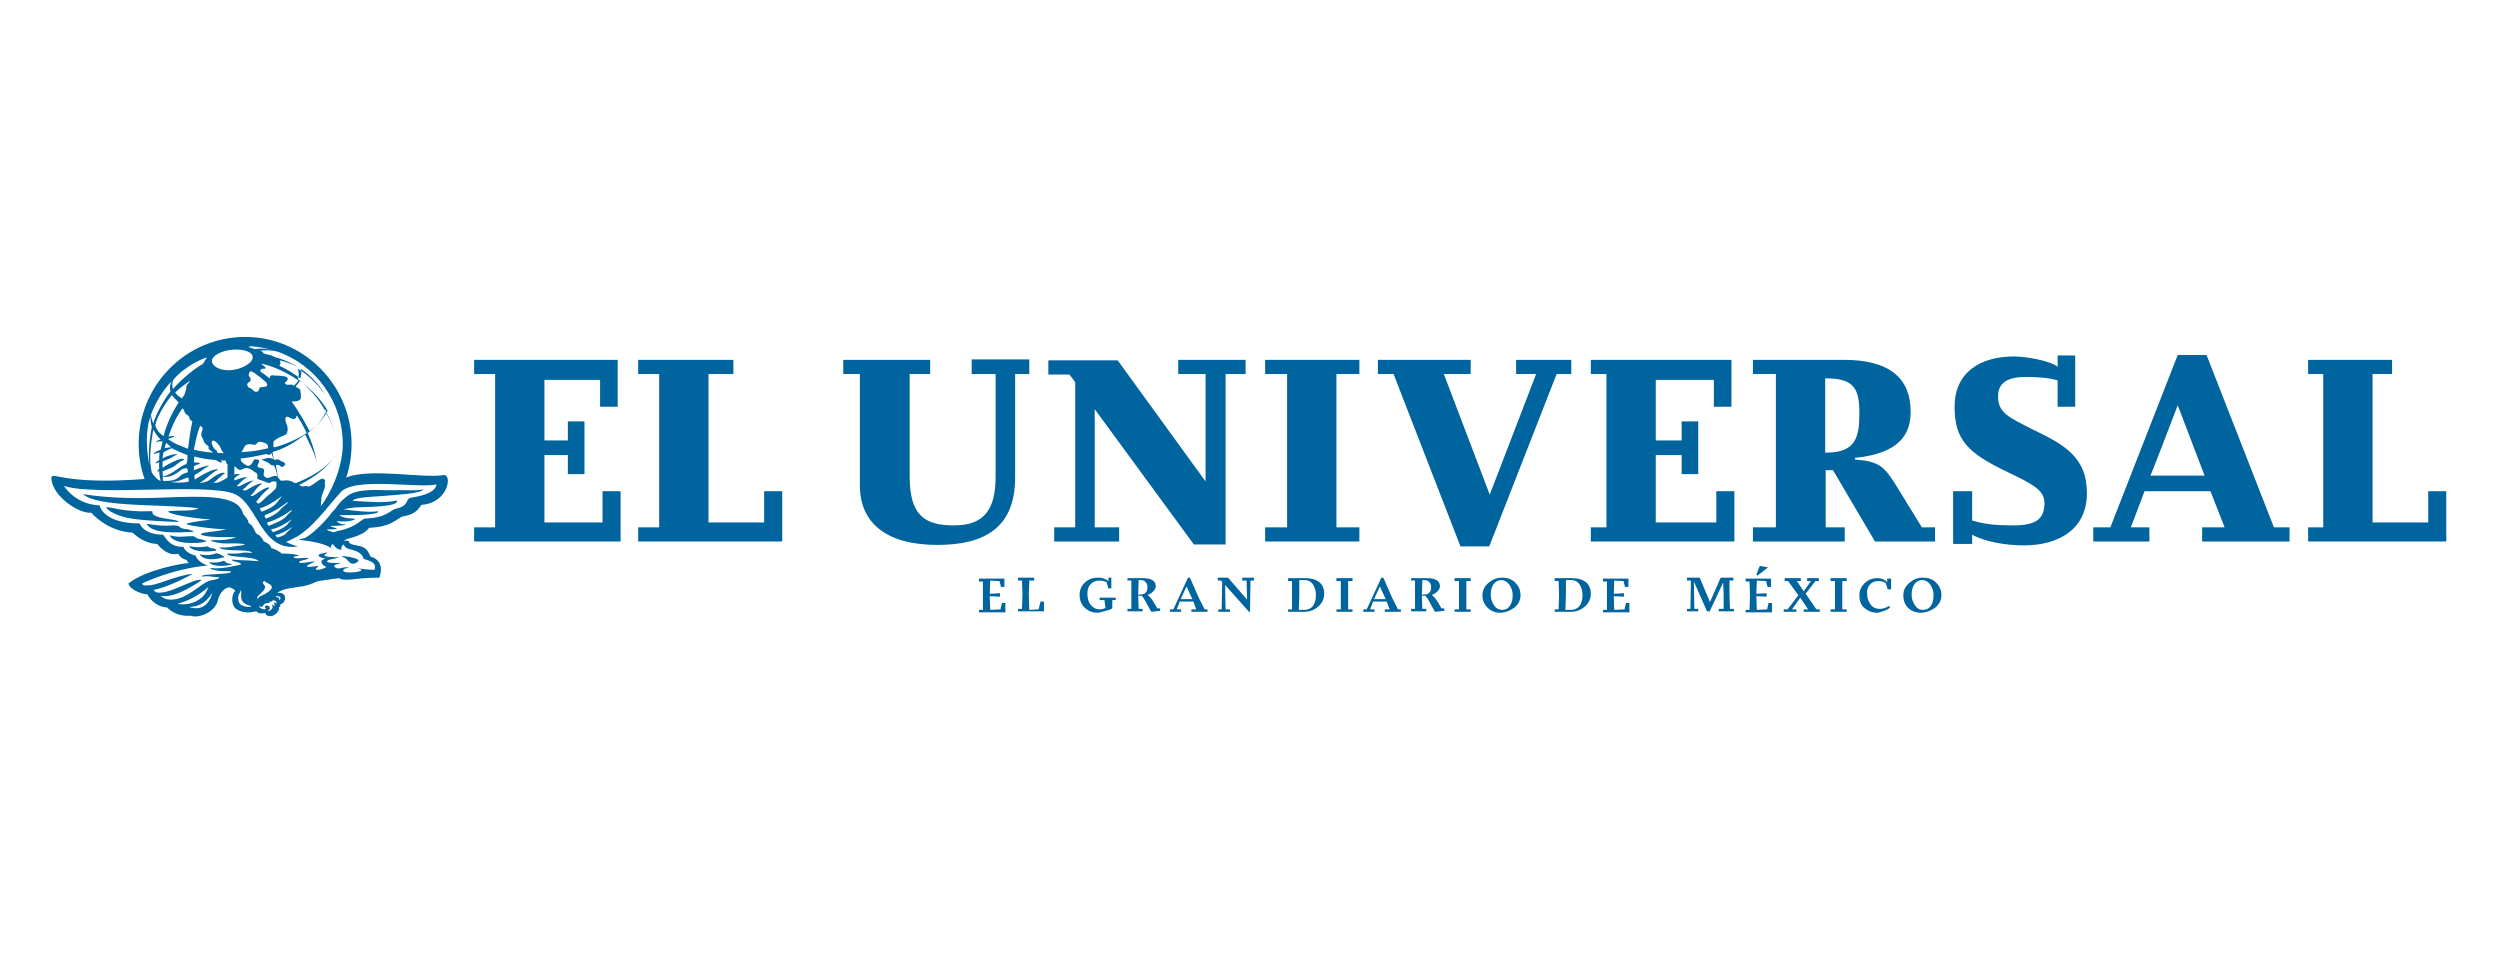 <?xml version="1.0" encoding="utf-8"?>
<!-- Generator: Adobe Illustrator 26.0.0, SVG Export Plug-In . SVG Version: 6.00 Build 0)  -->
<svg version="1.1" id="Capa_1" xmlns="http://www.w3.org/2000/svg" xmlns:xlink="http://www.w3.org/1999/xlink" x="0px" y="0px"
	 viewBox="0 0 512 200" style="enable-background:new 0 0 512 200;" xml:space="preserve">
<style type="text/css">
	.st0{fill:#00649F;}
</style>
<g>
	<polygon class="st0" points="127.1,110.9 97.1,110.9 97.1,108 101.4,108 101.4,76.6 97.1,76.6 97.1,73.7 126.5,73.7 126.5,83.3 
		122.9,83.3 122.9,77.8 111.5,77.8 111.5,90.2 116.3,90.2 116.3,86.3 119.7,86.3 119.7,97.1 116.3,97.1 116.3,93.2 111.5,93.2 
		111.5,107 123.4,107 123.4,100.6 127.1,100.6 	"/>
	<polygon class="st0" points="160.2,110.9 130.7,110.9 130.7,108 135,108 135,76.6 130.7,76.6 130.7,73.7 150.2,73.7 150.2,76.6 
		145.1,76.6 145.1,107 156.5,107 156.5,100.6 160.2,100.6 	"/>
	<path class="st0" d="M210.9,76.6h-3v21.2c0,10.3-6.3,13.8-15.9,13.8c-10.5,0-15.9-4.5-15.9-12.2V76.6h-3.4v-2.9h17.8v2.9h-4.2v21
		c0,8.1,3.2,10,9.1,10c6.2,0,8.5-3.3,8.5-10v-21H199v-3h11.8V76.6z"/>
	<path class="st0" d="M224.3,108h4.9v2.9h-13.3V108h4.3V78.3c0-0.1-1.2-1.6-1.2-1.6h-4.3v-2.9h14.2l18,24.8V76.6h-5.6v-2.9h13.8v2.9
		h-4.1v34.9h-6.5l-20.3-27.7V108z"/>
	<polygon class="st0" points="278.4,110.9 259.1,110.9 259.1,108 263.6,108 263.6,76.6 259.1,76.6 259.1,73.7 278.4,73.7 
		278.4,76.6 273.7,76.6 273.7,108 278.4,108 	"/>
	<polygon class="st0" points="305,111.9 299.1,111.9 285.4,76.6 282.2,76.6 282.2,73.7 301.2,73.7 301.2,76.6 295.7,76.6 
		305.1,101.3 314.6,76.6 310.5,76.6 310.5,73.7 321.8,73.7 321.8,76.6 318.8,76.6 	"/>
	<polygon class="st0" points="355.2,110.9 325.8,110.9 325.8,108 329,108 329,76.6 325.8,76.6 325.8,73.7 354.6,73.7 354.6,83.3 
		351,83.3 351,77.8 339.1,77.8 339.1,90.2 344.4,90.2 344.4,86.3 347.8,86.3 347.8,97.1 344.4,97.1 344.4,93.2 339.1,93.2 
		339.1,107 351.5,107 351.5,100.6 355.2,100.6 	"/>
	<path class="st0" d="M379.6,93.8c9.8-0.9,11.7-5.2,11.7-9.5c0-6.8-4.3-10.6-13.6-10.6H359v2.9h4.7V108H359v2.9h18.8V108h-3.9V96.3
		h1.5l8.6,14.6h12.3V108h-2.7l-5.1-8.3c-2.6-4.2-3.6-5.2-8.6-5.6V93.8z M373.8,77.5h0.4c5.6,0,6.6,2.3,6.6,7.1
		c0,4.9-0.7,8.1-6.8,8.1h-0.2V77.5z"/>
	<path class="st0" d="M403.9,111.4H400v-10.8h3.9v6c2.7,0.8,5,1,8.4,1c4.7,0,6.4-1.3,6.4-4.6c0-2.6-2.3-3.8-7.5-6.3
		c-8.2-3.9-10.9-6.6-10.9-13.4c0-7,5.2-10.3,12.2-10.3c2.2,0,7.2,0.8,8.9,2.1v-2.3h3.6v10.5h-3.6v-5.4c-2.1-0.6-4.5-0.7-6.5-0.7
		c-3.8,0-5.7,1.2-5.7,4c0,3.4,2.3,4.3,7,6.7c6.4,3.1,11.2,5.6,11.2,13.1c0,7.2-5.5,10.7-13,10.7c-3.3,0-7.9-0.7-10.5-2.2V111.4z"/>
	<path class="st0" d="M439.2,100.6h13.5l2.9,7.4H451v2.9h17.9V108h-3.2l-13.8-35.3H446L432.2,108h-3.5v2.9h11.5V108h-3.8
		L439.2,100.6z M451.5,97.4h-11.1c0.1,0,5.6-14.4,5.6-14.4L451.5,97.4z"/>
	<polygon class="st0" points="501,110.9 472.7,110.9 472.7,108 475.8,108 475.8,76.6 472.7,76.6 472.7,73.7 489.9,73.7 489.9,76.6 
		485.9,76.6 485.9,107 497.3,107 497.3,100.6 501,100.6 	"/>
	<path class="st0" d="M392.2,124c-0.4-0.6-0.7-1.3-0.7-2.2c0-0.9,0.2-1.6,0.6-2.2c0.4-0.5,0.9-0.8,1.6-0.8c0.6,0,1.1,0.3,1.6,0.9
		c0.4,0.6,0.7,1.3,0.7,2.2c0,0.9-0.2,1.7-0.6,2.2c-0.4,0.6-0.9,0.8-1.6,0.8C393.1,124.9,392.6,124.6,392.2,124 M396.4,124.4
		c0.8-0.7,1.2-1.5,1.2-2.5c0-1.1-0.4-1.9-1.1-2.6c-0.7-0.7-1.6-1-2.7-1c-1.1,0-2,0.4-2.8,1.1c-0.8,0.7-1.2,1.5-1.2,2.5
		c0,1.1,0.3,1.9,1,2.6c0.7,0.7,1.6,1,2.7,1C394.7,125.4,395.6,125,396.4,124.4 M385.9,125.1c0.5-0.2,0.9-0.4,1.2-0.7l-0.2-0.3
		c-0.7,0.4-1.3,0.6-1.9,0.6c-0.8,0-1.5-0.3-1.9-0.9c-0.4-0.6-0.7-1.2-0.7-2c-0.1-0.9,0.1-1.6,0.6-2.1c0.4-0.5,1-0.7,1.7-0.7
		c0.5,0,1,0.1,1.5,0.4l0.4,1.3h0.7v-2.2h-0.8v0.7c-0.5-0.5-1.2-0.8-2-0.8c-1,0-1.8,0.3-2.6,1c-0.7,0.7-1.1,1.5-1.1,2.5
		c0,1.1,0.3,2,1,2.6c0.7,0.6,1.6,1,2.7,1C384.9,125.4,385.4,125.3,385.9,125.1 M378.2,125.3v-0.5h-0.9l0-2.9l0-2.9h0.9v-0.6h-3.3
		v0.6h0.9l0,2.9l0,2.9h-0.9v0.5H378.2z M367.9,125.3v-0.5H367l1.7-2.4l1.6,2.4h-0.9v0.5h3.3v-0.5H372l-2.2-3.2l2-2.6h0.7v-0.6h-2.4
		v0.6h0.8l-1.5,2.1l-1.4-2.1h0.8v-0.6h-3.3v0.6h0.7l2.1,2.9l-2.2,2.9h-0.8v0.5H367.9z M362.1,116.2l-1.7-0.3l-0.7,1.8l0.2,0.2
		L362.1,116.2z M362.9,125.3v-1.8h-0.7l-0.3,1.3l-2.1,0.1l-0.1-2.8l2.1,0.1v-0.7l-2.1,0.1l0.1-2.7l1.9,0.1l0.3,1.2h0.7v-1.7h-5.2
		v0.6h0.8l0.1,2.9l-0.1,2.9h-0.8v0.5H362.9z M350.1,125.3l2.8-6l0.1,2.5l0,2.9H352v0.5h3.1v-0.5h-0.8l-0.1-2.9l0-2.9h0.8v-0.6h-2.6
		l-2.2,5l-2.1-5h-2.6v0.6h0.8l-0.1,5.8h-0.7v0.5h2.3v-0.5h-0.8l-0.1-5.6l2.7,6.1H350.1z M333.7,125.3v-1.8h-0.7l-0.3,1.3l-2.1,0.1
		l-0.1-2.8l2.1,0.1v-0.7l-2.1,0.1l0.1-2.7l1.9,0.1l0.3,1.2h0.7v-1.7h-5.2v0.6h0.8l0,2.9l0,2.9h-0.8v0.5H333.7z M320.7,121.8l0-3h1.1
		c0.7,0,1.3,0.3,1.7,0.9c0.4,0.6,0.6,1.3,0.6,2.2c0,0.9-0.2,1.6-0.6,2.2c-0.4,0.5-1,0.8-1.7,0.8h-1.2L320.7,121.8z M321.7,125.3
		c1.2,0,2.1-0.4,2.9-1.1c0.8-0.7,1.2-1.6,1.2-2.6c0-1.1-0.4-2-1.2-2.5c-0.7-0.5-1.6-0.7-2.8-0.7h-3.4v0.6h0.8l0.1,2.9l-0.1,2.9h-0.8
		v0.5H321.7z M306,124c-0.4-0.6-0.7-1.3-0.7-2.2c0-0.9,0.2-1.6,0.6-2.2c0.4-0.5,0.9-0.8,1.6-0.8c0.6,0,1.1,0.3,1.6,0.9
		c0.4,0.6,0.7,1.3,0.7,2.2c0,0.9-0.2,1.7-0.6,2.2c-0.4,0.6-0.9,0.8-1.6,0.8C307,124.9,306.4,124.6,306,124 M310.2,124.4
		c0.8-0.7,1.2-1.5,1.2-2.5c0-1.1-0.4-1.9-1.1-2.6c-0.7-0.7-1.6-1-2.7-1c-1.1,0-2,0.4-2.8,1.1c-0.8,0.7-1.2,1.5-1.2,2.5
		c0,1.1,0.4,1.9,1.1,2.6c0.7,0.7,1.6,1,2.7,1C308.5,125.4,309.4,125,310.2,124.4 M301.2,125.3v-0.5h-0.9l0-2.9l0-2.9h0.9v-0.6h-3.3
		v0.6h0.9l0,2.9l0,2.9h-0.9v0.5H301.2z M291.3,118.8h0.3c0.5,0,0.9,0.1,1.1,0.4c0.3,0.3,0.4,0.6,0.4,1.1c0,0.7-0.3,1.2-0.9,1.4
		l-1,0.1L291.3,118.8z M295.8,125.1v-0.5h-0.6l-0.5-0.9c-0.5-0.9-1-1.5-1.4-1.8v-0.1c0.4-0.1,0.8-0.4,1.1-0.7c0.3-0.3,0.5-0.7,0.5-1
		c0-0.6-0.2-1-0.7-1.3c-0.5-0.3-1.2-0.4-2.2-0.4H289v0.5h0.8l0,2.9l0,2.9H289v0.5h3.1v-0.5h-0.8l-0.1-2.7h0.7
		c0.4,0.4,0.8,1.1,1.3,2.1l0.7,1.2L295.8,125.1z M282.6,120.1l1.2,2.6h-2.4L282.6,120.1z M281.5,125.3v-0.5h-0.9l0.6-1.6h2.8
		l0.6,1.6h-1v0.5h3.3v-0.5h-0.6l-1.2-2.4l-1.8-4.1h-0.4l-3,6.5h-0.7v0.5H281.5z M277,125.3v-0.5h-0.9l0-2.9l0-2.9h0.9v-0.6h-3.3v0.6
		h0.9l0,2.9l0,2.9h-0.9v0.5H277z M266.1,121.8l0-3h1.1c0.7,0,1.3,0.3,1.7,0.9c0.4,0.6,0.6,1.3,0.6,2.2c0,0.9-0.2,1.6-0.6,2.2
		c-0.4,0.5-1,0.8-1.7,0.8h-1.2L266.1,121.8z M267.1,125.3c1.2,0,2.1-0.4,2.9-1.1c0.8-0.7,1.2-1.6,1.2-2.6c0-1.1-0.4-2-1.2-2.5
		c-0.7-0.5-1.6-0.7-2.8-0.7h-3.4v0.6h0.8l0,2.9l0,2.9h-0.8v0.5H267.1z M256,125.3l0.1-6.4h0.7v-0.6h-2.4v0.6h0.9l0.1,3.9l-3.9-4.5
		h-2.1v0.6h0.7l0.2,0.3l-0.1,5.6h-0.7v0.5h2.4v-0.5h-0.9l-0.1-5l4.9,5.5H256z M243,120.1l1.2,2.6h-2.4L243,120.1z M241.9,125.3v-0.5
		H241l0.6-1.6h2.8l0.6,1.6h-1v0.5h3.3v-0.5h-0.6l-1.2-2.4l-1.8-4.1h-0.4l-3,6.5h-0.7v0.5H241.9z M233.2,118.8h0.3
		c0.5,0,0.9,0.1,1.1,0.4c0.3,0.3,0.4,0.6,0.4,1.1c0,0.7-0.3,1.2-0.9,1.4l-1,0.1L233.2,118.8z M237.6,125.1v-0.5H237l-0.5-0.9
		c-0.5-0.9-1-1.5-1.4-1.8v-0.1c0.4-0.1,0.8-0.4,1.1-0.7c0.3-0.3,0.5-0.7,0.5-1c0-0.6-0.2-1-0.7-1.3c-0.5-0.3-1.2-0.4-2.2-0.4h-2.9
		v0.5h0.8l0,2.9l0,2.9h-0.8v0.5h3.1v-0.5h-0.8l-0.1-2.7h0.7c0.4,0.4,0.8,1.1,1.3,2.1l0.7,1.2L237.6,125.1z M226.4,125.1
		c0.6-0.1,1.1-0.3,1.4-0.5v-1.7h0.7v-0.5h-3.3v0.5h1l0.2,1.6c-0.4,0.2-0.8,0.3-1.3,0.3c-0.6,0-1.2-0.3-1.7-0.9
		c-0.5-0.6-0.7-1.4-0.7-2.3c0-0.9,0.2-1.5,0.7-2c0.4-0.4,1-0.7,1.7-0.7c0.5,0,1,0.1,1.5,0.3l0.4,1.3h0.6v-2.2H227v0.7
		c-0.6-0.5-1.3-0.7-2.1-0.7c-1.1,0-2,0.3-2.7,1c-0.7,0.6-1.1,1.5-1.1,2.5c0,1.2,0.4,2.1,1.2,2.8c0.7,0.6,1.5,0.9,2.6,0.9
		C225.3,125.4,225.8,125.3,226.4,125.1 M213.8,125.3v-2.1h-0.7l-0.4,1.6l-1.9,0.1l-0.1-3.1l0.1-2.9h1v-0.6h-3.3v0.6h0.8l0.1,2.9
		l-0.1,2.9h-0.8v0.5H213.8z M205.9,125.3v-1.8h-0.7l-0.3,1.3l-2.1,0.1l-0.1-2.8l2.1,0.1v-0.7l-2.1,0.1l0.1-2.7l1.9,0.1l0.3,1.2h0.7
		v-1.7h-5.2v0.6h0.8l0,2.9l0,2.9h-0.8v0.5H205.9z"/>
	<path class="st0" d="M22.7,104.8c2.6,1.4,4.5,1.7,13.6,2.1c1.4-0.2-2.7-0.7-3.5-0.9c-3-0.9-0.4-1.4-2.4-1.3c-2,0.1-4.4-0.1-6-0.4
		C22.5,104,20.6,103.3,22.7,104.8"/>
	<path class="st0" d="M68.4,93.9c0.1-0.2,0.2-0.3,0.4-0.5C68.7,93.5,68.6,93.7,68.4,93.9"/>
	<path class="st0" d="M38.8,112c0.7,1,3.9,1.1,5,0.8c1,0.1,0.3-0.5-0.2-0.5c-0.5,0.1-1.1-0.5-1.2-0.4
		C39.7,112.4,38.6,111.6,38.8,112"/>
	<path class="st0" d="M90.8,97.3c-4.1,0.7-15.1-1.5-19.9,0.5c0.7-2,1.1-4.3,1.1-6.9C72,78.9,62.2,69,50.2,69
		c-12,0-21.8,9.8-21.8,21.9c0,2.5,0.4,4.9,1.2,7.2c-17,1.3-18.8-1.7-19.1-0.2c0.2,3.8,5.8,7.4,8.2,7.1c0,0,3.1,3.8,8.5,4.1
		c0,0,2,2.2,5,2.3c0.8,1,2.4,2.5,4.3,2c0,0,0.4,1,1.8,1.3c0,0-0.1,0.4,0.5,0.6c-1.2,0-9.1,1.4-12.5,4.2c0.3,1.4,3.2,2.3,3.9,2.2
		c0.6,1.4,2.4,2.7,4,2.7c1.6,1.6,3.5,1.8,4.9,1.7c1.4,0.6,4.9-0.6,5.5-3.1c0.2-1,1-2.6,2.4-2.7c0,0,0.7,0.1,1.2,0.7
		c-0.8,0.6-1,3,0.3,3.8c1.3,0.8,2.7,0.7,4,0.4c0.8,0.8,1.5,0.2,1.9,0.4c-0.2,0.3,0.7,0.8,1.5,0.5c0.8-0.4,0.9-0.7,1-0.9
		c0.3-0.3,0.3-0.6,0.2-0.8c0.5-0.2,0.3-0.6,0.3-0.7c0.5,0.1,1-0.7,1-1.2c-0.1-1-0.7-1.1-1.6-1.1c1.1-0.8,2.4-0.9,4.3-1.2
		c1.8-0.2,2.9-0.7,3.8-1.1c1.1-0.3,2.1-0.3,3-0.5c0.6-0.1,1.1-0.1,1.5-0.2c0.3,0.2,1,0.5,3.2,0.2c2.3-0.3,5.1-0.3,5.1-0.3
		c1.3-3.7-1.8-4.3-1.8-4.3c-0.5-1-0.8-1.9-2.4-2.2c-1.5-0.3-1.9-0.3-2.1-1c-0.5-0.1-0.8-0.1-1.1,0c0.3-0.2,0.6-0.4,1.1-0.5
		c3.1-0.8,3.8-1.7,4.2-2.2c4.1-0.2,5-1.3,6.7-2.3c1.9-0.3,3-0.8,4-2.4C91.9,103,92.7,97,90.8,97.3 M56.8,110.1
		c-0.1-0.1-0.3-0.3-0.4-0.5c0.7-0.2,2.1-0.7,2.7-1.2c1.7-1.1,0,0.2-0.5,0.8C58.6,109.2,58.3,109.7,56.8,110.1 M39.9,98.2
		c0,0-0.3-0.9,0.2-1.1c0.7-0.2,1.9-1.4,2.6-1.6c0,0,0.6-0.6-3,0.8c0-0.3,0-0.4,0-0.8c0.1-0.1,0.7-0.4,1.2-0.5
		c0.1-0.4-0.9-0.2-1.1-0.3c-0.2-0.2,0-0.6,0-1.2c1.6,0.4,2.7,0.6,4.4,0.7c0.2,0.2,1.7,1,1.1,0.2l0-0.1c0.3,0,0.5,0,0.9,0
		c0.1,0.4,0.2,0.6,0.2,0.6s0,0,0.2,0.2l0,2.7c-0.3,0.2-1,0.6-1.6,0.9c-0.6,0.2-0.9,0.2-1.3,0.2c0.9-0.6,1.3-1.3,2.4-2
		c0,0-0.7-0.6-3.2,1.4c-0.6,0.5-1.4,0.5-1.9,0.6v-0.1c1.1-0.5,2.5-2.2,3.7-2.6C44.6,96.1,43.8,95.7,39.9,98.2 M34.2,98.5l-0.8,0
		c0-0.3-0.1-0.8-0.1-0.8c1.5,0,2.1-0.3,2.7-0.7c0.7-0.3,1.2-1.2,2.3-1.1c0.1,0,0.1,0.5,0.2,0.8c-0.2,0.1-0.7,0.2-0.9,0.3
		C36.5,97.6,36.5,98.4,34.2,98.5 M57.3,73.8c1.6,0.4,3,0.9,4.3,1.7c0.2,0.7,0.1,1.3-0.1,2c-1.3-1-2.8-1.9-4.3-2.6
		C57.5,74.6,57.5,74.2,57.3,73.8 M51.5,72.5L51.5,72.5c0.8,1-0.4,2.3-2.6,3c-2.3,0.7-4.4,0.2-5.2-0.8c-0.8-1,0-2.1,2.3-2.8
		C48.2,71.3,50.7,71.6,51.5,72.5 M38.5,78.6c-0.4,0.3-0.3,0.8-0.4,1.2c-0.1,0.2-0.2,0.6-0.3,1c-0.2,0.3-0.4,0.5-0.5,0.8
		c-0.3-0.2-0.7-0.4-1-0.7c-0.2-0.2-0.3-0.4-0.4-0.5c0.8-0.9,2.3-1.9,3.1-2.5C38.8,78.1,38.6,78.5,38.5,78.6 M49.7,92.2
		c0.1-0.3,0.3-0.6,0.5-0.9c0.2-0.3,1-0.4,1.3-0.3c0.3,0,0.5,0.1,0.7,0.1c0.2,0,0.3-0.2,0.6-0.5c0.3-0.2,0.6-0.1,0.8-0.1
		c0.3,0.1,0.6,0.2,0.8,0.3c0.2,0.1,0.2,0.1,0.4,0.3c0.1,0.1,0.1,0.5,0.1,0.7c-2,0.5-3.6,0.7-5.5,0.8C49.5,92.5,49.6,92.4,49.7,92.2
		 M54.3,79.2c-0.4,0.1-0.9,0-1.1,0.2C53,79.7,53,80.6,52,80.1c-0.6-0.8-0.8-0.4-1.2-0.9c-0.4-0.5,0-0.9,0.3-1
		c0.3-0.1,0.2-0.4,0.2-0.7c-0.1-0.3-0.5-0.4-0.3-1c0.1-0.2,0.1-0.7,0.8-0.3c0.3,0.1,2.2,1.6,2.7,2.1C54.9,78.9,54.7,79.1,54.3,79.2
		 M39.5,74.5c0.9-0.5,2.3-1.2,2.9-1.3c-0.2,0.3-0.7,1-0.8,1.3c-1.5,0.8-4.3,3-6.2,5.2c-0.2-0.8-0.1-1.6,0.1-1.9
		C36.8,76.2,38.1,75.4,39.5,74.5 M35.5,81.3c0.3,0.3,0.7,0.8,1.1,1.1c-1.3,2-2.5,4.5-3.1,6.9c-0.7-0.4-1.5-1.3-1.7-2.2
		c0.3-1.6,1.8-4.2,3.4-6.2C35.3,81,35.4,81.2,35.5,81.3 M34,90.7c0.5,0.3,0.6,0.6,1.1,0.9c-0.5,0-0.8,0.1-1.4,0.2
		C33.8,91.5,33.9,91.1,34,90.7 M32.9,90c-0.4,0.1-1.1,0.4-0.9,0.5c0.3-0.1,0.9-0.1,1.3-0.1c-0.1,0.6-0.3,1.2-0.4,1.7
		c-0.5,0.2-1.3,0.5-1.5,0.9c0.3-0.1,0.9-0.3,1.3-0.3c-0.1,0.5-0.1,1-0.1,1.5c-0.2,0.1-0.7,0.5-0.8,0.7c0.2,0,0.6-0.2,0.8-0.2
		c0,0.1,0,0.6,0,0.7c0,0.2-0.1-1.6,0,0.6c-0.2,0.3-0.4,0.5-0.5,0.6c0.1,0,0.4-0.1,0.5-0.1c0,0.7,0.2,1.6,0.3,2
		c-0.3-0.1-0.8-0.4-1.1-0.8c-0.3-0.3-0.5-0.6-0.7-0.9c-0.6-2.3-0.3-5.6,0.3-8.8C31.8,88.7,32.4,89.6,32.9,90 M30.6,95.2
		c0,0-1.3-5.5,0.2-9.9c0,0.7,0.1,1.6,0.3,2.1C31.1,87.4,30.2,91.6,30.6,95.2 M34.6,95c-0.4,0.2-0.8,0.5-1.3,0.8c0-0.6,0-0.9,0-1.3
		c0.3-0.1,0.8-0.3,1-0.4c1.1-0.4,1.2-0.8,2.1-1c0,0-0.3-0.4-2.6,0.5c-0.1,0.1-0.4,0.2-0.5,0.3c0-0.4,0.1-1,0.2-1.3
		c0.7-0.3,1-0.6,1.7-0.8c0.9,0.4,2.2,1.1,3.2,1.4c0,0.7,0,1.8-0.4,1.9c-0.6,0.2-1.4,0.8-2,1.2c-0.6,0.4-1.4,1-2.6,1.3
		c-0.1-0.4-0.1-0.7-0.1-1.1c0.7-0.2,1.3-0.5,1.8-0.7c1.1-0.5,1.4-1.2,2.6-1.6C37.6,94,37.5,93.5,34.6,95 M34.4,89.9
		c0.4-0.2,1.5-0.4,1.3-0.6c0,0-0.6,0-1.2,0.1c0.8-2.3,1.5-3.9,2.9-5.8c0.5,0.6,0.3,1.1,1,1.4c0.5,0.4,0.3,0.8,0.7,1.1l0.3,0.2
		c-0.3,1.3-0.6,3.2-0.9,5.6C36.8,91.3,35.6,90.8,34.4,89.9 M41,87.2c0,0,0.8,0.3,0.4,1c-0.3,0.8-0.2,1.1,0,1.4
		c0.2,0.3,0.3,0.6,0.4,0.9c0.1,0.3,0.6,0.7,0.8,0.8c0.2,0.1,0.1,0.6,0.1,0.6s0.4,0.4,0.7,0.6c0.1,0.1,0.2,0.1,0.2,0.2
		c-1.5-0.1-2.6-0.3-3.9-0.6C40,90.9,40.2,89.1,41,87.2 M43.5,91.2c-0.3-0.7-0.1-0.9,0.2-1c0.2,0,0.9,0.6,1,0.8
		c0.2,0.3,0.4,0.4,0.5,0.8c0.1,0.3,0.4,0.7,0.6,1c-0.4,0-1,0-1.3-0.1c-0.1-0.2-0.1-0.4-0.2-0.5C44,92.1,43.8,91.9,43.5,91.2
		 M52.5,102.7c1-1.1,1-1.4,2.6-2.7c0,0,0.2-0.9-3,1.4c-0.3,0.2-0.6,0.3-0.8,0.1c0.9-0.7,1.3-1.9,2.4-2.4c0,0-0.3-0.5-3.1,1.2
		c-0.3,0.2-0.7,0.2-0.9,0c0.8-0.6,1.4-1.5,2.2-1.8c0,0-0.1-0.4-2.7,1c-0.2,0.1-0.4,0.2-0.7,0c0.7-0.6,1.3-1.4,2.1-1.7
		c0,0,0-0.4-2.6,0.6c0-0.3,0-0.3,0-0.5c0.2-0.1,0.5-0.5,1.1-0.7c0,0-0.2-0.3-1.1,0c0,0,0-1.2,0-1.7c0.3,0.1,0.7,0.6,0.7,0.6
		s0.5,0.2,0.7,0.1c0.2-0.1,1-0.5,1.4-0.3c0.5,0.1,1.3,0.7,1.4,0.8c0.2,0.1,0.4,0.1,0.5,0.5c0.1,0.3-0.1,0.5,0,0.7
		c0,0.2,0.2,0.3,0.9,0.5c0.7,0.3,0.8,0.2,1,0.4c0.2,0.1,0.5,0.1,0.7,0.1c0.1,0,0.3-0.3,0.4-0.3c0.2,0,0.7,0,0.7,0
		c0.4,0.1,0.2,0.6,0.2,1c0,0.6-0.7,0.9-1.1,1.4C54,102,52.9,104,52.5,102.7 M56.6,97.5c-0.6-0.1-0.9,0.1-1.4,0.3
		c-0.5,0.2-0.9,0-1.1-0.3c-0.2-0.3-0.1-0.5,0-1.1c0.1-0.6-0.8-0.5-1.2-0.7c-0.4-0.2,0.1-0.8,0.2-1.2c0.1-0.4-0.8-0.5-1-0.4
		c-0.2,0.1-0.4,0.9-0.9,1.2c-0.5,0.2-0.6,0.1-1.2-0.3c-0.5-0.3-0.7-0.6-0.7-1.1c2-0.2,3.6-0.6,5.2-0.9c0.4-0.1,0.2,0.3,0.7,0.1
		c0.1,0,0.3-0.2,0.4-0.3c0.1,0.3,0.3,0.9,0.4,1.2c-0.2-0.1-0.5-0.1-0.7-0.2c-0.2-0.1-1.4,0.2-1.6,0.3c-0.2,0.1,0.3,0.2,0.5,0.3
		c0.2,0.1,0.6,0.3,0.8,0.4c0.2,0.1,0.4,0.5,0.8,0.5c0.1,0,0.3,0,0.4,0.2c0.3,0.7,0.5,1.4,0.6,2.2C56.9,97.5,56.8,97.5,56.6,97.5
		 M56,91.6c0-0.3,0-0.7,0-1c-0.1-0.4,1.4-1.1,1.4-1.1s0.6-0.2,1.1-0.5c0.5-0.2,0.5-1.6,0.2-2.1c-0.2-0.5-0.4-1.2-0.1-1.5
		c0.3-0.3,1.2,0.6,1.7,0.4c0.4-0.1,0.3-0.5,0.5-0.7c0.8,1.2,1.4,2.3,2,3.6c-1.8,1.2-4.3,2.3-6.5,2.9C56.2,91.5,56.1,91.6,56,91.6
		 M59.7,82.2c0.2,0,0.4,0,0.6,0c0.5,0,1.1-0.1,1.3-0.6c0.1-0.5-0.1-1.7-0.1-1.7c-0.1-0.4-0.8-0.5-0.9-0.7l0-0.1
		c0.3-0.4,0.6-0.7,0.8-1.1c2.5,1.8,4.3,3.8,5.7,6.1c-0.8,1.5-2,3-3.7,4.2C62.3,86.2,61.1,84.1,59.7,82.2 M61.1,77.9
		c-0.2,0.4-0.5,0.7-0.9,1.1c-0.2-0.2-0.5-0.3-1-0.2c-0.7,0.1-0.9-0.4-0.9-0.4s1-0.7,0.5-1.1c-0.4-0.4-2.7-0.4-2.7-0.4
		c-0.8-0.2-0.8,0.3-0.9,0.6c-0.6-0.5-1.2-1-1.9-1.4l0,0c0-0.9,1-0.4,1.1-0.7c0-0.4-1.1-0.8-0.7-0.9C56.6,75.2,59,76.5,61.1,77.9
		 M52.2,71.5c-0.2,0-1-0.4-1.3-0.4c0.2-0.1,0.3-0.2,0.3-0.2c1.5,0.1,2.9,0.3,4.2,0.7C54.5,71.4,53.3,71.3,52.2,71.5 M35.1,78.1
		c-0.2,0.4-0.4,1.4-0.2,2.1c-1.5,1.9-2.9,4.5-3.5,6.5c-0.2-0.3-0.4-1.2-0.5-1.7C31.8,82.4,33.5,79.8,35.1,78.1 M37.6,98.1
		c0.5-0.2,0.8-0.3,0.9-0.3c0.1,0,0.1,0.2,0.2,0.8c-0.8,0.3-2.7,0.3-3.8,0.1C36.2,98.7,36.9,98.4,37.6,98.1 M53.6,104.8
		c-0.2-0.2-0.3-0.4-0.4-0.7c2.8-0.7,5.7-3.8,4-1.8c-0.4,0.6-0.9,1.3-2.4,2L53.6,104.8z M57.8,103.6c1.6-1.2,1.5-0.8,0.3,0.1
		c-0.6,0.4-0.9,1.5-3.6,2.5c-0.2-0.1-0.3-0.3-0.3-0.7C54.1,105.6,56.4,104.7,57.8,103.6 M59.7,104.7c-1.3,1-0.8,1.3-3.2,2.4
		c-0.7,0.3-1.5,0.6-1.5,0.6c-0.1-0.2-0.3-0.5-0.3-0.7C58.1,106.1,60.1,103.8,59.7,104.7 M59.4,106.6c1.1-0.7-0.3,0.3-0.6,0.9
		c-1,0.8-1.7,1.1-2.9,1.5c-0.1-0.2-0.3-0.4-0.4-0.6C56.9,108.3,59.1,106.8,59.4,106.6 M65.9,101.5c0.5-1.2,0.8-1.9,0.6-2.5
		c-0.1-0.3,0.4-0.4-0.2-0.9c-0.6-0.5-2.7,1.9-3.3,1.5c-0.4-0.2-0.8,0.1-1.2,0c-0.3-0.1-0.4-0.2-0.5-0.3c3.2-1.6,5.5-3.4,7-5.5
		c-1.6,2.1-4.2,3.7-7.6,5.1c-0.3-0.1-0.4,0.1-0.6-0.1c-0.3-0.3-1.2-0.5-1.8-0.4c-0.3,0.1-0.9,0-0.9,0s-0.2-0.4-0.5-0.6
		c-0.1-0.9-0.2-1.5-0.4-2.5c0.2-0.1,0.4-0.1,0.4-0.1c0.5,0.1,0.5,0.3,0.7,0.4c0.3,0.1,0.7-0.2,0.8-0.5c0.1-0.2-0.3-0.5-0.7-0.6
		c-0.4-0.2-0.4-0.3-0.7-0.4c-0.2-0.1-0.7,0.1-0.9,0.1c-0.1-0.5-0.2-1.1-0.3-1.6c0.1,0,0.2,0,0.2-0.1c2.8-0.8,4.7-2.2,6.5-3.5
		c1,2.1,2.1,4.1,2.5,6.2c-0.4-2.2-1-4.4-2-6.5c1.8-1.3,3-2.8,3.7-4.3c1,1.6,1.7,3.3,2.1,5c-0.4-1.8-1.1-3.5-2.1-5.2
		c0.1-0.2,0.2-0.4,0.2-0.6c-0.1,0.2-0.2,0.4-0.3,0.5c-1.4-2.5-3.3-4.7-5.6-6.5c0.3-0.7,0.2-1.4,0-2.1c2.3,1.4,4.2,3.3,5.9,5.8
		l-0.1-0.1c-2.2-3.8-5.5-6.7-10.6-8.1l-0.6-0.3L54,72.4c-0.1-0.3-0.6-0.6-0.7-0.6c1.2-0.1,2.4-0.1,3.5,0.2
		c7.8,2.7,13.4,10.2,13.4,19c0,4-1.8,9-4.5,12.7C65.8,102.8,65.8,101.9,65.9,101.5 M36.4,123.6c2-0.4,4.5-1.8,6.3-3.4
		c0,0.1-0.1,0.2-0.1,0.2C41.5,123.7,37.5,124.1,36.4,123.6 M38.7,124.3c1.5,0,3.3-0.5,4.8-2.9C42.4,125.4,39.5,124.6,38.7,124.3
		 M49.4,123.9c-0.8-0.5-0.8-2-0.2-2.6c0-0.5,0.3-0.7,0.2,0.4c-0.2,2.1,1.4,2.1,1.9,2.4C51.9,124.4,50.2,124.4,49.4,123.9
		 M52.7,122.7c-0.1-0.2-0.1-0.5,0.5-1c2.5-2.1-0.3-1.9,1-2.8c-0.2,0.6,3.8,0.9-0.6,3.1C53.2,122.1,52.9,122.4,52.7,122.7
		 M56.6,123.6c-0.1,0.1-0.1-0.1-0.1-0.1c-0.1-0.2-0.3-0.1-0.4,0c0.3,0.4,0.2,0.8,0,0.5c-0.1-0.1-0.2-0.2-0.4-0.1
		c0.2,0.3,0.2,0.6-0.1,0.9c-0.2,0.3-0.7,0.4-0.7,0.2c0-0.2,0.2,0,0.3-0.2c0.1-0.2,0.1-0.5-0.2-0.7c-0.3-0.2-0.9-0.1-0.7,0.3
		c0.1,0.2,0.3,0.3-0.1,0.4c-0.1,0-0.3,0-0.5-0.1c-0.3-0.1-0.5-0.2-0.6-0.5c0-0.3,0.2,0.1,0.4,0.1c0.4,0,0.5-0.9,1.4-0.8
		c0.1,0,0.3,0,0.3-0.1c0-0.1,0-0.2,0.1-0.2c0.1,0,0.2,0,0.3,0c0.2,0,0.2-0.1,0.2-0.2c0.1-0.1,0.2-0.1,0.4,0
		C56.7,123.1,56.7,123.5,56.6,123.6 M57,122.1c0.4,0,0.6,0.5,0.3,0.7c-0.2,0.2-0.1-0.1-0.2-0.3c0-0.1-0.3-0.2-0.5-0.2
		c-0.1,0-0.2-0.2-0.1-0.2C56.8,122.1,56.9,122.1,57,122.1 M70.4,111.5c0,0,0.2,0.8,1.3,1c1.1,0.2,2.5,0.8,2.7,1.8
		c0.1,0.5,3,0.4,2.3,2.4c0,0-1.5,0-3.3-0.3c-0.1,0.1,1,0.2,0.5,0.5c-0.7,0.4-4.3,0.6-3.5-0.3c0.2-0.2,1-0.3,1-0.4
		c0,0-0.7-0.1-1.4,0.1c-0.6,0.2-1,0.1-1.2,0c-0.4-0.2-0.7-0.6,0.4-0.8c1.1-0.3,0.4-0.2-0.5-0.2c0,0-1.8,0-1.7-0.3
		c0-0.4,0.8-0.4,2-0.7c1-0.3,0-0.1-0.7-0.2c0,0-1.6,0-1.8-0.3c-0.3-0.3,0.7-0.4,0.4-0.7c-0.5,0.3-1.9,0.2-1.6,0.8
		c0.1,0.2,1.1,0.5,1.4,0.5c-1.3,0.3-0.9,1-0.4,1.4c0.2,0.1,0.4,0.3,0.6,0.3c-1,0.6-2,0.7-2.2,0.5c-0.2-0.3,0.6-0.4,0.4-0.7
		c-4.6,0.7-0.7-0.8-0.7-0.8c0-0.4-3.4,0.7-3.1-0.1c0.5-0.3,1.3-0.3,1.9-0.6c-0.2-0.4-2.6,0.2-3-0.2c-0.3-0.3,0.8-0.3,1-0.4
		c-0.1-0.3-2.9-0.5-3.5-0.4c-0.3-0.4-1.6-1.1-2.1-1.1c-0.2-0.8-1.2-1.3-1.6-1.4c-0.1-0.5-0.6-0.9-0.8-1.2c-0.3-0.2-0.5-0.3-0.8-0.5
		c0-0.2-0.5-1-0.7-1.4c-0.3-0.4-0.6-0.5-0.8-0.7c0-0.4-0.2-0.7-0.5-1.1c-0.2-0.3-0.4-0.5-0.6-0.7c0,0-0.1-0.6-0.4-1
		c-1.6-2.9-8-2.7-15.9-2.4c-5.1,0.2-10.9,0.2-16.5-0.7c3,2.8,17.1,2,23.7,2.9c-1.4,0.7-3.5,0.3-6.2,0.6c-0.4,0.5,4.3,1.4,8.7,1.7
		c-1.5,0.2-3.3,0.4-4.9,0.8c-1.1,0.3,5.5,1.2,8.1,1.2c-2.6,0.6-5.7,0.6-5.2,1.1c1.2,0.6,4.8,0.5,7.2,0.5c-2.8,1.1-5.3,0.3-5.2,0.8
		c0.5,0.1,1.6,0.5,3,0.5c1.3,0,3.2-0.1,3.9,0.2c0.2,0.2-1.1,0.2-2.2,0.4c-2.5,0.5-3.4,0-2.8,0.4c0.4,0.3,2.5,0.4,3.1,0.4
		c1.5,0,3.2,0.1,3.5,0.5c-0.8,0.1-1.5-0.2-2.4,0.1c-2,0.2-3.1-0.1-2.7,0.3c0.8,0.4,2.4,0.4,3.2,0.5c2.3,0.2,2.8,0.5,3.2,0.8l-0.6,0
		c-1.6-0.2-3.4-0.1-4.9-0.3c-0.3,0.4,1.7,0.4,1.9,1c-1.7,0.4-3.5,0.8-5.3,0.8c-0.3,0-1-0.2-1,0c0.1,0.2,0.8,0.3,1.1,0.4
		c1.4,0.3,2.2,0.1,3.1,0.2c0.4,0.8-6.6,0.4-5.9,1.1c1.2-0.3,2.6,0.2,3.5,0.1c-0.2,0.1,0.5,0.3-1.9,0.7c-2.1,0.6-5.2,4.6-9,3.8
		c-0.9-0.4-1-0.6-1.1-0.7c2.9,0.8,8.4-3.2,8.4-3.2c-1.3-0.6-6.9,3.2-9.3,2.5c-0.5-0.4-0.5-0.3-0.5-0.5c3.3-0.6,8-3.3,8-3.3
		c-4.1,0.5-7.2,2.5-9.6,2.4c-0.5,0-0.6,0-0.8-0.4c0,0,6-3,13.5-3.7c-1-0.2-2.4-1.2-2.5-2c-1.3-0.3-2.4-1.1-2.5-1.8
		c-2.1,0-3-0.7-4.2-2.5c-4.1,0-4.8-2.3-4.8-2.3c-7.6,0-8.2-3.7-8.2-3.7c-5.1-0.2-7.3-4-7.3-4c6.3,2.2,29.7-0.7,35,1.7
		c4.7,2.1,5.4,11.9,12.9,10.7c-0.8-0.2-1.6-0.5-2.4-0.9c0.5-0.2,1.7-0.8,2.4-1.2c3.4-2.2,5.3-5.1,8.6-8.8c2.6-3.5,16.2-0.9,19.8-1.8
		c-0.2,1.3-1.8,2.2-5.1,2.7c-1.4,0.2-0.4,1.6-2.9,2.2c-1.8,0.4-1.9,1.9-6.6,2.1c-0.7,0-1.6,1.7-5.4,2.5c-0.4,0.1-0.7,0.2-1.1,0.3
		c-0.8-0.2-1.1-0.3-1.4-0.6c1,0,1.8,0.1,2.1-0.2c-0.4-0.1-1.3-0.3-1.3-0.5c1.6,0,3.3-0.1,3-0.3c-1,0-1.5-0.4-1.8-0.7
		c1.3,0.2,3.3,0.1,3.8-0.4c0.2-0.2-2.1,0.1-3.2-0.8l-0.1,0c1.3,0,8.5,0.1,8-0.8c-1.6,0.3-5.2-0.1-7.1-0.4c0.8-0.1,1.9-0.4,3-0.4
		c3.3-0.1,8.4-0.2,8-1.4c-3.1,0.7-6.9,0.1-9.1,0.1c0.1-0.1,0.2-0.1,0.2-0.2c0.9-0.7,5.5-0.7,6.9-0.9c1.1-0.1,7.2-0.4,7.4-1.3
		c-0.8,0.4-4.2,0.1-7.3,0.2c-3.2-0.1-6.7-0.2-8.4,1.3c-0.4,0.3-1.1,0.9-1.5,1.4c-0.3,0.4-1.2,1.6-1.5,1.8c-0.5,0.8-3.3,4-5.4,5.2
		c-0.6,0.3-1.2,0.2-1.3,0.5h0c0.1,0,0.3,0,0.4,0c2.5,0.3,5,0.8,6.2,1.7c-0.2-0.4-0.1-0.7,0.3-0.9c0,0.2,0.8,1.2,1.7,1.2
		C69.8,111.8,70.4,111.5,70.4,111.5"/>
	<path class="st0" d="M41,113.7c0.6,0.7,1.9,1.2,4.6,0.5c1.1,0.1-0.8-0.9-1.3-0.9C42,114.2,40.7,113.2,41,113.7"/>
	<path class="st0" d="M70.5,114.2c0.9,0.3,1.2,2.1,2.8,0.8C74.3,114.2,68.4,113.5,70.5,114.2"/>
	<path class="st0" d="M45.7,114.9c-1.6,0.6-3.1,0.1-2.8,0.3c0.4,0.7,2.5,0.9,4.2,0.5c0.9,0,0-0.3-0.3-0.3
		C46,115.2,46,114.7,45.7,114.9"/>
	<path class="st0" d="M31.7,107.5c-0.6,0-1.9-0.4-1.6-0.1c0.7,1,2.2,2,9.6,1.5c0-0.1-0.6-0.3-1.2-0.5c-2.5-0.2-1-0.7-2.8-0.8
		C34.6,107.6,33.7,107.8,31.7,107.5"/>
	<path class="st0" d="M36.2,109.9c-1.1-0.1-1.5-0.4-1.4-0.2c0.7,1.8,5.7,1.7,7.5,1.2c0-0.1-0.6-0.3-0.9-0.4c-2.1-0.4-0.8-0.5-2-0.7
		C38.2,109.8,37.1,110,36.2,109.9"/>
	<path class="st0" d="M69.6,93.9c0.1-0.2,0.2-0.3,0.4-0.5C69.8,93.5,69.7,93.7,69.6,93.9"/>
</g>
</svg>
